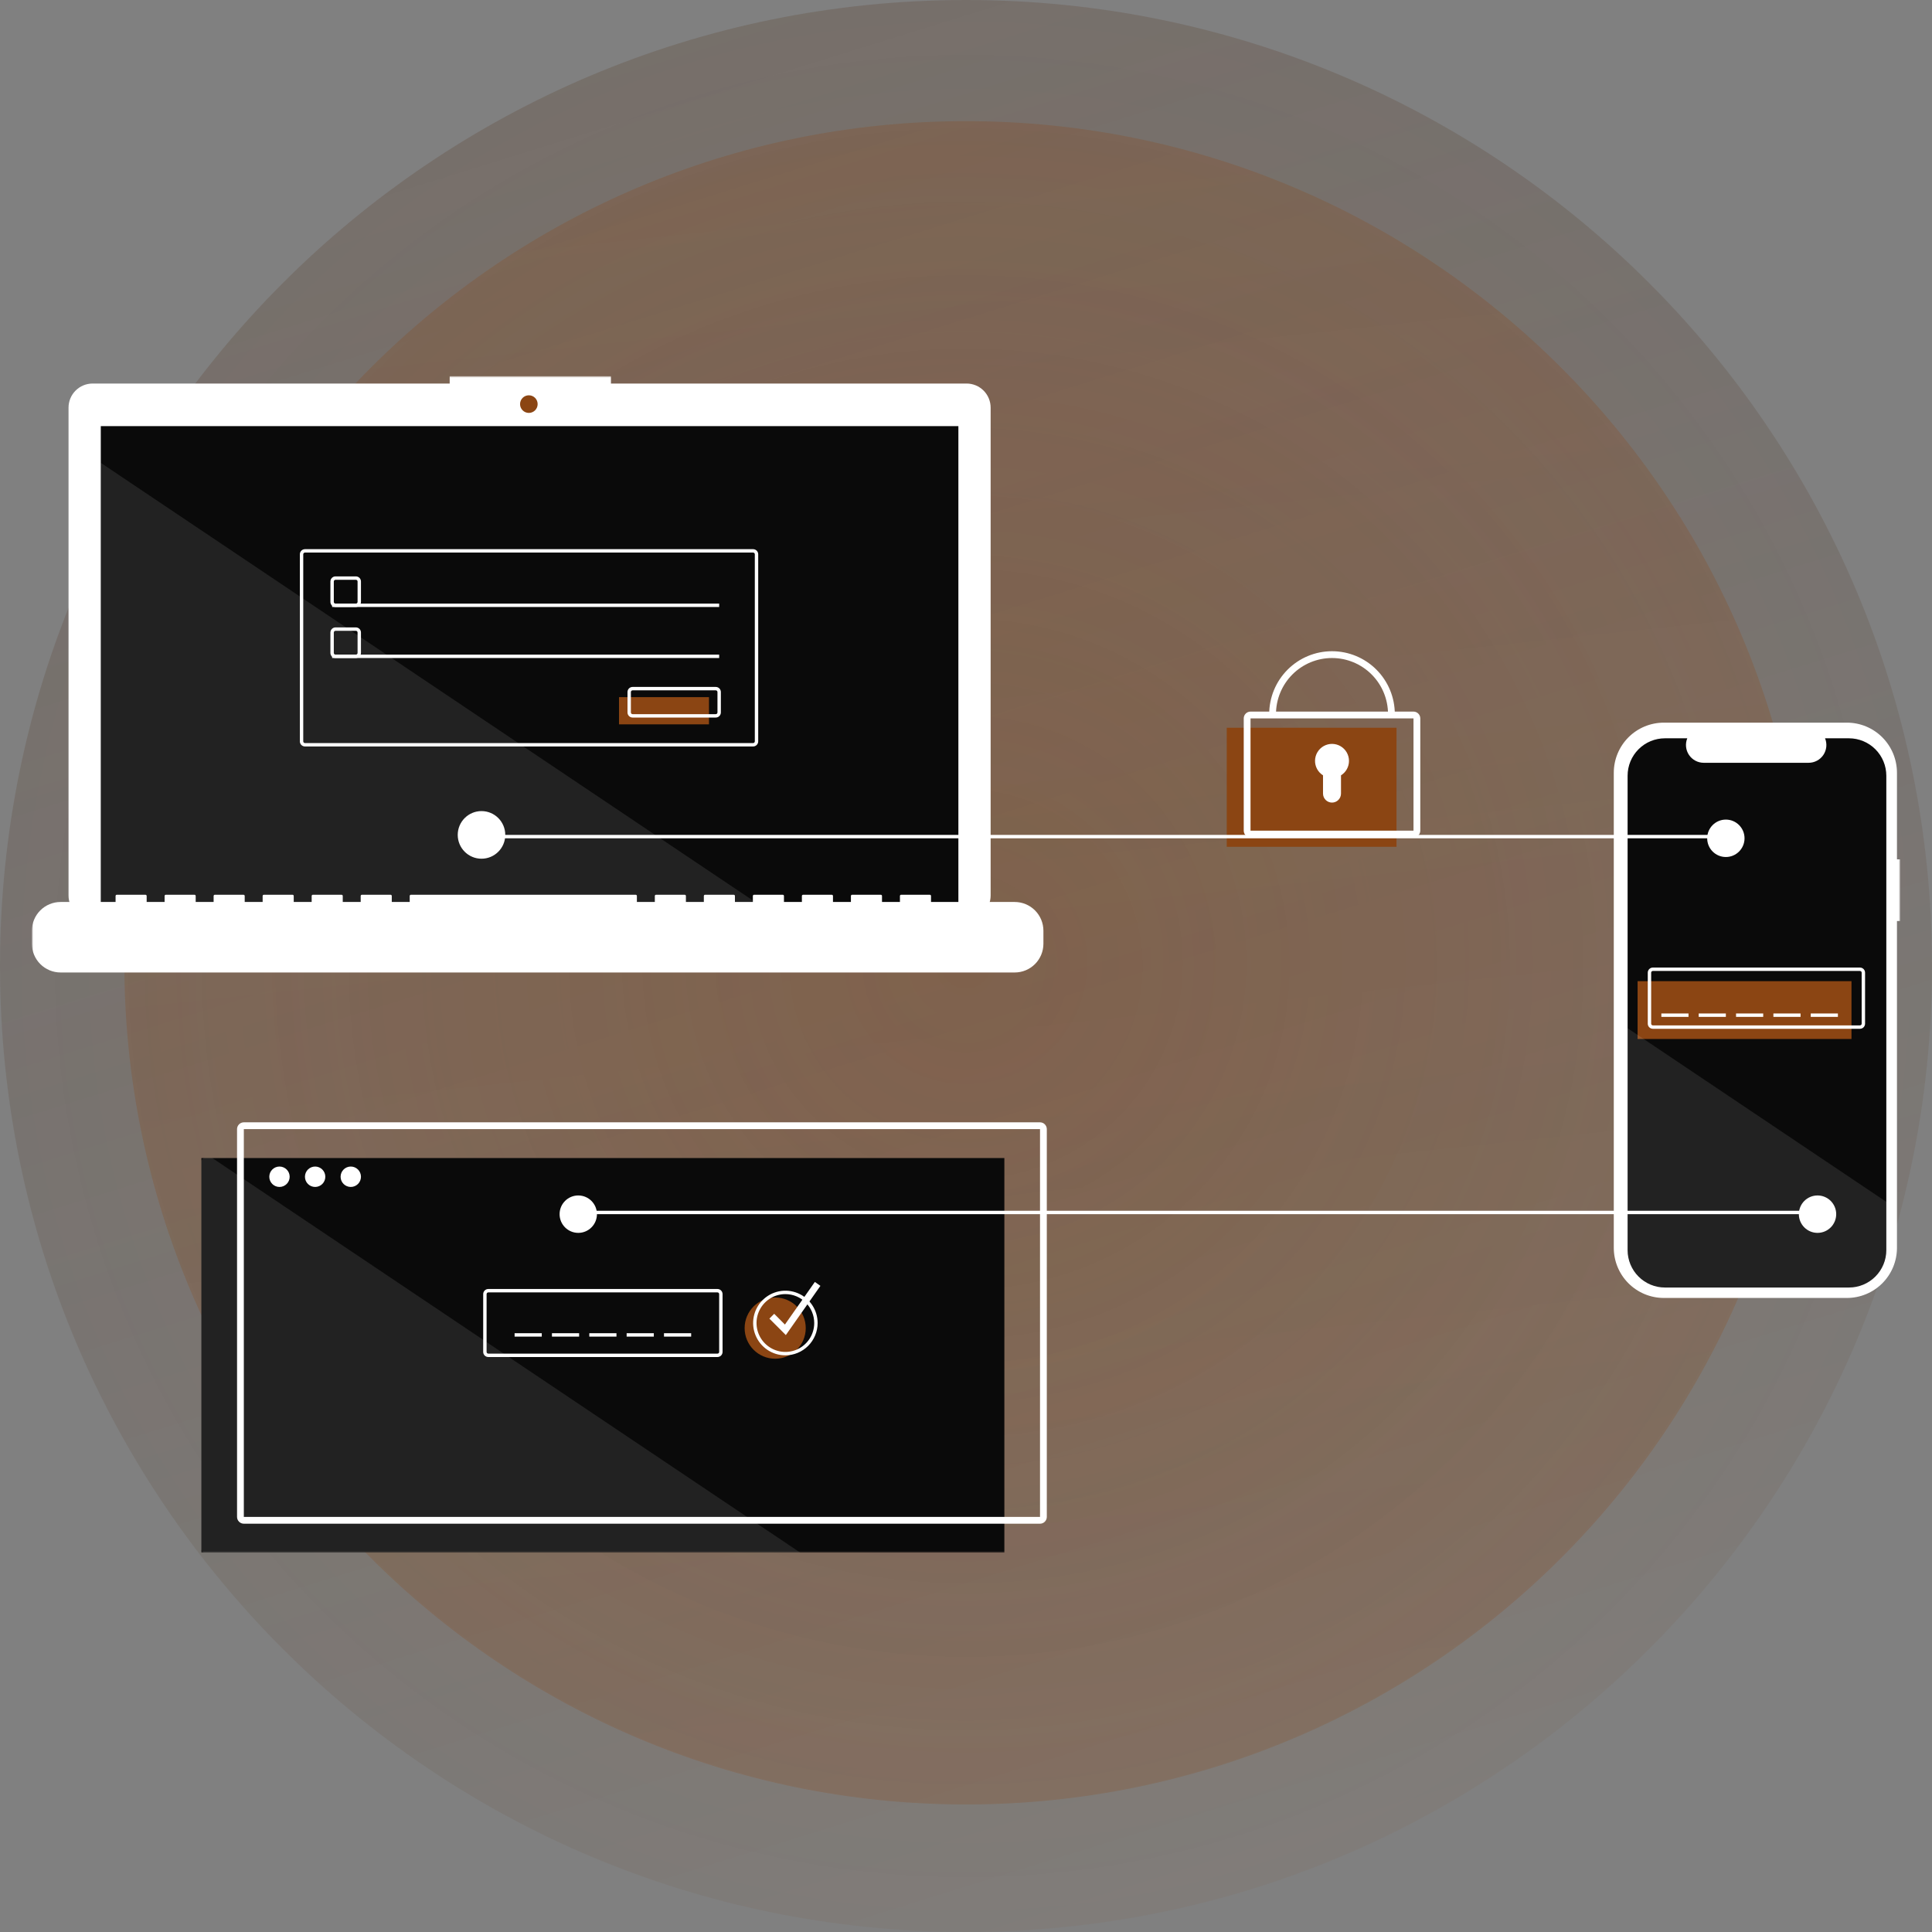 <svg width="606" height="606" viewBox="0 0 606 606" fill="none" xmlns="http://www.w3.org/2000/svg">
<rect x="0" y="0" width="606" height="606" fill="#808080" stroke="none"/>
<g clip-path="url(#clip0_239_58)">
<path d="M303 606C470.342 606 606 470.342 606 303C606 135.658 470.342 0 303 0C135.658 0 0 135.658 0 303C0 470.342 135.658 606 303 606Z" fill="url(#paint0_radial_239_58)" fill-opacity="0.2"/>
<path d="M303 606C470.342 606 606 470.342 606 303C606 135.658 470.342 0 303 0C135.658 0 0 135.658 0 303C0 470.342 135.658 606 303 606Z" fill="url(#paint1_linear_239_58)" fill-opacity="0.2"/>
<path d="M303 566C448.803 566 567 447.803 567 302C567 156.197 448.803 38 303 38C157.197 38 39 156.197 39 302C39 447.803 157.197 566 303 566Z" fill="url(#paint2_radial_239_58)" fill-opacity="0.2"/>
<path d="M303 566C448.803 566 567 447.803 567 302C567 156.197 448.803 38 303 38C157.197 38 39 156.197 39 302C39 447.803 157.197 566 303 566Z" fill="url(#paint3_linear_239_58)" fill-opacity="0.2"/>
<mask id="mask0_239_58" style="mask-type:luminance" maskUnits="userSpaceOnUse" x="10" y="118" width="586" height="369">
<path d="M596 118H10V487H596V118Z" fill="white"/>
</mask>
<g mask="url(#mask0_239_58)">
<path d="M596 269.552H595.01V242.39C595.01 240.326 594.604 238.282 593.816 236.374C593.027 234.467 591.871 232.734 590.414 231.274C588.957 229.815 587.227 228.657 585.324 227.867C583.42 227.077 581.379 226.67 579.319 226.67H521.879C519.818 226.67 517.778 227.077 515.874 227.867C513.97 228.657 512.24 229.815 510.783 231.274C509.326 232.734 508.17 234.467 507.382 236.374C506.593 238.282 506.187 240.326 506.187 242.39V391.401C506.187 393.465 506.593 395.509 507.382 397.417C508.17 399.324 509.326 401.057 510.783 402.517C512.24 403.976 513.97 405.134 515.874 405.924C517.778 406.714 519.818 407.121 521.879 407.121H579.319C581.379 407.121 583.42 406.714 585.324 405.924C587.227 405.134 588.957 403.976 590.414 402.517C591.871 401.057 593.027 399.324 593.816 397.417C594.604 395.509 595.01 393.465 595.01 391.401V288.886H596V269.552Z" fill="white"/>
<path d="M591.671 243.314V392.108C591.671 395.222 590.436 398.208 588.238 400.41C586.041 402.612 583.06 403.849 579.951 403.849H522.235C520.697 403.849 519.173 403.545 517.751 402.955C516.33 402.365 515.038 401.5 513.95 400.409C512.862 399.319 512 398.025 511.411 396.6C510.823 395.176 510.52 393.649 510.521 392.108V243.314C510.521 240.201 511.755 237.216 513.952 235.015C516.149 232.814 519.128 231.578 522.235 231.578H529.237C528.894 232.425 528.763 233.343 528.857 234.252C528.951 235.162 529.266 236.034 529.775 236.793C530.284 237.551 530.971 238.173 531.776 238.603C532.581 239.033 533.48 239.259 534.392 239.26H567.299C568.213 239.261 569.113 239.038 569.919 238.608C570.726 238.179 571.414 237.557 571.924 236.797C572.433 236.038 572.748 235.164 572.841 234.254C572.933 233.344 572.8 232.425 572.454 231.578H579.951C583.059 231.578 586.039 232.814 588.237 235.015C590.435 237.216 591.67 240.201 591.671 243.314Z" fill="#0A0A0A"/>
<path d="M580.745 307.756H513.652V325.894H580.745V307.756Z" fill="#8B4513"/>
<path d="M583.407 322.693H518.444C518.02 322.693 517.614 322.524 517.315 322.224C517.015 321.924 516.847 321.517 516.846 321.093V305.089C516.847 304.665 517.015 304.258 517.315 303.958C517.614 303.658 518.02 303.489 518.444 303.489H583.407C583.831 303.489 584.237 303.658 584.536 303.958C584.836 304.258 585.004 304.665 585.005 305.089V321.093C585.004 321.517 584.836 321.924 584.536 322.224C584.237 322.524 583.831 322.693 583.407 322.693ZM518.444 304.556C518.303 304.556 518.167 304.612 518.068 304.712C517.968 304.812 517.912 304.948 517.911 305.089V321.093C517.912 321.234 517.968 321.37 518.068 321.47C518.167 321.57 518.303 321.626 518.444 321.626H583.407C583.548 321.626 583.684 321.57 583.784 321.47C583.883 321.37 583.939 321.234 583.94 321.093V305.089C583.939 304.948 583.883 304.812 583.784 304.712C583.684 304.612 583.548 304.556 583.407 304.556H518.444Z" fill="white"/>
<path d="M529.626 317.892H521.106V318.959H529.626V317.892Z" fill="white"/>
<path d="M541.341 317.892H532.821V318.959H541.341V317.892Z" fill="white"/>
<path d="M553.055 317.892H544.536V318.959H553.055V317.892Z" fill="white"/>
<path d="M564.77 317.892H556.25V318.959H564.77V317.892Z" fill="white"/>
<path d="M576.485 317.892H567.965V318.959H576.485V317.892Z" fill="white"/>
<path opacity="0.1" d="M591.671 376.979V392.108C591.671 395.222 590.436 398.208 588.238 400.41C586.041 402.612 583.06 403.849 579.951 403.849H522.235C520.697 403.849 519.173 403.545 517.751 402.955C516.33 402.365 515.038 401.5 513.95 400.409C512.862 399.319 512 398.025 511.411 396.6C510.823 395.176 510.52 393.649 510.521 392.108V322.512L591.671 376.979Z" fill="white"/>
<path d="M315.035 363.237H63.169V487H315.035V363.237Z" fill="#0A0A0A"/>
<path opacity="0.1" d="M251.003 487H64.234C63.952 486.999 63.682 486.886 63.482 486.687C63.283 486.487 63.17 486.216 63.169 485.933V364.303C63.17 364.021 63.283 363.75 63.482 363.55C63.682 363.35 63.952 363.237 64.234 363.237H66.599L251.003 487Z" fill="white"/>
<path d="M570.095 379.774H179.784V380.841H570.095V379.774Z" fill="white"/>
<path d="M303.182 120.303H191.632V118H141.051V120.303H29.041C28.05 120.303 27.069 120.499 26.154 120.879C25.238 121.259 24.406 121.816 23.706 122.517C23.005 123.219 22.449 124.053 22.07 124.97C21.691 125.887 21.496 126.87 21.496 127.863V280.89C21.496 282.895 22.291 284.817 23.706 286.235C25.121 287.653 27.04 288.449 29.041 288.449H303.182C305.184 288.449 307.103 287.653 308.518 286.235C309.933 284.817 310.728 282.895 310.728 280.89V127.863C310.728 126.87 310.533 125.887 310.154 124.97C309.774 124.053 309.219 123.219 308.518 122.517C307.817 121.816 306.986 121.259 306.07 120.879C305.155 120.499 304.173 120.303 303.182 120.303Z" fill="white"/>
<path d="M300.61 133.661H31.614V285.687H300.61V133.661Z" fill="#0A0A0A"/>
<path d="M165.882 129.517C167.406 129.517 168.641 128.279 168.641 126.753C168.641 125.226 167.406 123.989 165.882 123.989C164.358 123.989 163.123 125.226 163.123 126.753C163.123 128.279 164.358 129.517 165.882 129.517Z" fill="#8B4513"/>
<path d="M111.625 190.395H105.236C104.812 190.394 104.406 190.225 104.107 189.925C103.807 189.625 103.639 189.218 103.638 188.794V182.393C103.639 181.968 103.807 181.562 104.107 181.261C104.406 180.961 104.812 180.793 105.236 180.792H111.625C112.049 180.793 112.455 180.961 112.755 181.261C113.054 181.562 113.222 181.968 113.223 182.393V188.794C113.222 189.218 113.054 189.625 112.755 189.925C112.455 190.225 112.049 190.394 111.625 190.395ZM105.236 181.859C105.094 181.859 104.959 181.916 104.859 182.016C104.759 182.116 104.703 182.251 104.703 182.393V188.794C104.703 188.936 104.759 189.071 104.859 189.171C104.959 189.271 105.094 189.327 105.236 189.328H111.625C111.767 189.327 111.902 189.271 112.002 189.171C112.102 189.071 112.158 188.936 112.158 188.794V182.393C112.158 182.251 112.102 182.116 112.002 182.016C111.902 181.916 111.767 181.859 111.625 181.859H105.236Z" fill="white"/>
<path d="M225.577 189.328H104.171V190.395H225.577V189.328Z" fill="white"/>
<path d="M222.382 218.668H194.161V227.203H222.382V218.668Z" fill="#8B4513"/>
<path d="M224.512 225.07H198.421C197.997 225.069 197.591 224.9 197.291 224.6C196.992 224.3 196.824 223.894 196.823 223.469V217.068C196.824 216.643 196.992 216.237 197.291 215.937C197.591 215.637 197.997 215.468 198.421 215.467H224.512C224.936 215.468 225.342 215.637 225.641 215.937C225.941 216.237 226.109 216.643 226.11 217.068V223.469C226.109 223.894 225.941 224.3 225.641 224.6C225.342 224.9 224.936 225.069 224.512 225.07ZM198.421 216.534C198.279 216.534 198.144 216.591 198.044 216.691C197.944 216.791 197.888 216.926 197.888 217.068V223.469C197.888 223.611 197.944 223.746 198.044 223.846C198.144 223.946 198.279 224.003 198.421 224.003H224.512C224.653 224.003 224.789 223.946 224.889 223.846C224.988 223.746 225.045 223.611 225.045 223.469V217.068C225.045 216.926 224.988 216.791 224.889 216.691C224.789 216.591 224.653 216.534 224.512 216.534H198.421Z" fill="white"/>
<path d="M438.039 228.27H384.79V265.613H438.039V228.27Z" fill="#8B4513"/>
<path d="M443.364 262.679H392.245C391.68 262.678 391.139 262.453 390.74 262.053C390.34 261.653 390.116 261.111 390.115 260.545V225.336C390.116 224.771 390.34 224.228 390.74 223.828C391.139 223.428 391.68 223.203 392.245 223.203H443.364C443.928 223.203 444.47 223.428 444.869 223.828C445.268 224.228 445.493 224.771 445.494 225.336V260.545C445.493 261.111 445.268 261.653 444.869 262.053C444.47 262.453 443.928 262.678 443.364 262.679ZM392.245 225.336V260.545H443.365L443.364 225.336H392.245Z" fill="white"/>
<path d="M437.506 224.003H435.376C435.376 219.334 433.525 214.856 430.23 211.555C426.934 208.253 422.465 206.398 417.804 206.398C413.144 206.398 408.674 208.253 405.379 211.555C402.084 214.856 400.232 219.334 400.232 224.003H398.102C398.102 218.768 400.178 213.747 403.873 210.046C407.568 206.344 412.579 204.265 417.804 204.265C423.03 204.265 428.041 206.344 431.736 210.046C435.431 213.747 437.506 218.768 437.506 224.003Z" fill="white"/>
<path d="M423.129 238.673C423.13 237.744 422.889 236.831 422.43 236.024C421.97 235.217 421.309 234.544 420.51 234.072C419.711 233.6 418.804 233.345 417.876 233.333C416.949 233.32 416.035 233.55 415.224 234C414.413 234.45 413.733 235.105 413.252 235.899C412.771 236.693 412.505 237.6 412.481 238.528C412.457 239.457 412.675 240.376 413.114 241.194C413.554 242.012 414.199 242.701 414.985 243.193V248.919C414.985 249.289 415.058 249.657 415.2 249.999C415.342 250.342 415.549 250.653 415.811 250.916C416.073 251.178 416.383 251.386 416.725 251.528C417.067 251.67 417.434 251.743 417.804 251.743C418.552 251.743 419.269 251.445 419.798 250.916C420.326 250.386 420.623 249.668 420.623 248.919V243.193C421.39 242.715 422.022 242.049 422.46 241.258C422.899 240.467 423.129 239.578 423.129 238.673Z" fill="white"/>
<path d="M169.933 418.183H161.413V419.25H169.933V418.183Z" fill="white"/>
<path d="M181.647 418.183H173.127V419.25H181.647V418.183Z" fill="white"/>
<path d="M193.362 418.183H184.842V419.25H193.362V418.183Z" fill="white"/>
<path d="M205.077 418.183H196.557V419.25H205.077V418.183Z" fill="white"/>
<path d="M216.791 418.183H208.271V419.25H216.791V418.183Z" fill="white"/>
<path d="M326.217 477.931H76.481C75.917 477.931 75.375 477.706 74.976 477.306C74.577 476.905 74.352 476.363 74.352 475.797V354.168C74.352 353.602 74.577 353.06 74.976 352.66C75.375 352.26 75.917 352.035 76.481 352.034H326.217C326.781 352.034 327.323 352.259 327.722 352.66C328.121 353.06 328.346 353.602 328.347 354.168V475.797C328.346 476.363 328.121 476.906 327.722 477.306C327.323 477.706 326.781 477.931 326.217 477.931ZM76.481 354.168V475.797H326.218L326.217 354.168H76.481Z" fill="white"/>
<path d="M87.664 372.305C89.428 372.305 90.859 370.872 90.859 369.105C90.859 367.337 89.428 365.904 87.664 365.904C85.899 365.904 84.469 367.337 84.469 369.105C84.469 370.872 85.899 372.305 87.664 372.305Z" fill="white"/>
<path d="M98.846 372.305C100.61 372.305 102.041 370.872 102.041 369.105C102.041 367.337 100.61 365.904 98.846 365.904C97.081 365.904 95.651 367.337 95.651 369.105C95.651 370.872 97.081 372.305 98.846 372.305Z" fill="white"/>
<path d="M110.028 372.305C111.792 372.305 113.223 370.872 113.223 369.105C113.223 367.337 111.792 365.904 110.028 365.904C108.263 365.904 106.833 367.337 106.833 369.105C106.833 370.872 108.263 372.305 110.028 372.305Z" fill="white"/>
<path d="M225.045 425.652H153.159C152.736 425.651 152.33 425.482 152.03 425.182C151.731 424.882 151.562 424.476 151.562 424.051V405.914C151.562 405.489 151.731 405.082 152.03 404.782C152.33 404.482 152.736 404.314 153.159 404.313H225.045C225.468 404.314 225.874 404.482 226.174 404.782C226.473 405.082 226.642 405.489 226.642 405.914V424.051C226.642 424.476 226.473 424.882 226.174 425.182C225.874 425.482 225.468 425.651 225.045 425.652ZM153.159 405.38C153.018 405.38 152.883 405.437 152.783 405.537C152.683 405.637 152.627 405.772 152.627 405.914V424.051C152.627 424.193 152.683 424.328 152.783 424.428C152.883 424.528 153.018 424.585 153.159 424.585H225.045C225.186 424.585 225.321 424.528 225.421 424.428C225.521 424.328 225.577 424.193 225.577 424.051V405.914C225.577 405.772 225.521 405.637 225.421 405.537C225.321 405.437 225.186 405.38 225.045 405.38H153.159Z" fill="white"/>
<path d="M243.149 426.185C248.443 426.185 252.734 421.886 252.734 416.583C252.734 411.28 248.443 406.981 243.149 406.981C237.856 406.981 233.564 411.28 233.564 416.583C233.564 421.886 237.856 426.185 243.149 426.185Z" fill="#8B4513"/>
<path d="M246.344 425.118C244.343 425.118 242.387 424.524 240.723 423.41C239.06 422.296 237.763 420.713 236.997 418.861C236.231 417.009 236.031 414.971 236.421 413.005C236.812 411.039 237.775 409.233 239.19 407.815C240.605 406.398 242.408 405.433 244.37 405.041C246.333 404.65 248.367 404.851 250.216 405.618C252.065 406.385 253.645 407.684 254.756 409.351C255.868 411.018 256.461 412.978 256.461 414.982C256.458 417.67 255.391 420.246 253.495 422.146C251.598 424.046 249.026 425.115 246.344 425.118ZM246.344 405.914C244.554 405.914 242.804 406.445 241.315 407.442C239.826 408.438 238.666 409.855 237.981 411.512C237.296 413.169 237.117 414.992 237.466 416.752C237.815 418.511 238.677 420.127 239.943 421.395C241.209 422.663 242.822 423.527 244.578 423.877C246.334 424.227 248.154 424.047 249.808 423.361C251.462 422.675 252.876 421.512 253.871 420.021C254.865 418.529 255.396 416.776 255.396 414.982C255.394 412.578 254.439 410.273 252.742 408.573C251.045 406.873 248.744 405.916 246.344 405.914Z" fill="white"/>
<path d="M246.486 418.768L241.331 413.603L242.837 412.094L246.202 415.465L255.591 402.098L257.332 403.327L246.486 418.768Z" fill="white"/>
<path opacity="0.1" d="M240.971 285.687H31.614V145.178L240.971 285.687Z" fill="white"/>
<path d="M318.281 282.921H292.028V281.026C292.028 280.977 292.019 280.928 292 280.882C291.981 280.837 291.953 280.795 291.918 280.76C291.884 280.726 291.842 280.698 291.797 280.679C291.751 280.66 291.703 280.65 291.653 280.65H282.652C282.603 280.65 282.554 280.66 282.509 280.679C282.463 280.698 282.422 280.726 282.387 280.76C282.352 280.795 282.325 280.837 282.306 280.882C282.287 280.928 282.277 280.977 282.277 281.026V282.921H276.652V281.026C276.652 280.977 276.642 280.928 276.623 280.882C276.604 280.837 276.577 280.795 276.542 280.76C276.507 280.726 276.466 280.698 276.42 280.679C276.375 280.66 276.326 280.65 276.277 280.65H267.276C267.227 280.65 267.178 280.66 267.132 280.679C267.087 280.698 267.045 280.726 267.011 280.76C266.976 280.795 266.948 280.837 266.929 280.882C266.91 280.928 266.901 280.977 266.901 281.026V282.921H261.275V281.026C261.275 280.977 261.266 280.928 261.247 280.882C261.228 280.837 261.2 280.795 261.165 280.76C261.131 280.726 261.089 280.698 261.044 280.679C260.998 280.66 260.949 280.65 260.9 280.65H251.899C251.85 280.65 251.801 280.66 251.756 280.679C251.71 280.698 251.669 280.726 251.634 280.76C251.599 280.795 251.572 280.837 251.553 280.882C251.534 280.928 251.524 280.977 251.524 281.026V282.921H245.899V281.026C245.899 280.977 245.889 280.928 245.87 280.882C245.851 280.837 245.824 280.795 245.789 280.76C245.754 280.726 245.713 280.698 245.667 280.679C245.622 280.66 245.573 280.65 245.524 280.65H236.523C236.473 280.65 236.425 280.66 236.379 280.679C236.334 280.698 236.292 280.726 236.258 280.76C236.223 280.795 236.195 280.837 236.176 280.882C236.157 280.928 236.148 280.977 236.148 281.026V282.921H230.522V281.026C230.522 280.977 230.512 280.928 230.494 280.882C230.475 280.837 230.447 280.795 230.412 280.76C230.377 280.726 230.336 280.698 230.291 280.679C230.245 280.66 230.196 280.65 230.147 280.65H221.146C221.097 280.65 221.048 280.66 221.003 280.679C220.957 280.698 220.916 280.726 220.881 280.76C220.846 280.795 220.819 280.837 220.8 280.882C220.781 280.928 220.771 280.977 220.771 281.026V282.921H215.146V281.026C215.146 280.977 215.136 280.928 215.117 280.882C215.098 280.837 215.071 280.795 215.036 280.76C215.001 280.726 214.96 280.698 214.914 280.679C214.869 280.66 214.82 280.65 214.771 280.65H205.77C205.72 280.65 205.672 280.66 205.626 280.679C205.581 280.698 205.539 280.726 205.504 280.76C205.47 280.795 205.442 280.837 205.423 280.882C205.404 280.928 205.395 280.977 205.395 281.026V282.921H199.769V281.026C199.769 280.977 199.759 280.928 199.741 280.882C199.722 280.837 199.694 280.795 199.659 280.76C199.624 280.726 199.583 280.698 199.538 280.679C199.492 280.66 199.443 280.65 199.394 280.65H128.887C128.838 280.65 128.789 280.66 128.743 280.679C128.698 280.698 128.657 280.726 128.622 280.76C128.587 280.795 128.559 280.837 128.54 280.882C128.522 280.928 128.512 280.977 128.512 281.026V282.921H122.886V281.026C122.886 280.977 122.877 280.928 122.858 280.882C122.839 280.837 122.811 280.795 122.776 280.76C122.742 280.726 122.7 280.698 122.655 280.679C122.609 280.66 122.561 280.65 122.511 280.65H113.51C113.461 280.65 113.412 280.66 113.367 280.679C113.321 280.698 113.28 280.726 113.245 280.76C113.21 280.795 113.183 280.837 113.164 280.882C113.145 280.928 113.135 280.977 113.135 281.026V282.921H107.51V281.026C107.51 280.977 107.5 280.928 107.481 280.882C107.462 280.837 107.435 280.795 107.4 280.76C107.365 280.726 107.324 280.698 107.278 280.679C107.233 280.66 107.184 280.65 107.135 280.65H98.134C98.085 280.65 98.036 280.66 97.99 280.679C97.945 280.698 97.903 280.726 97.869 280.76C97.834 280.795 97.806 280.837 97.787 280.882C97.769 280.928 97.759 280.977 97.759 281.026V282.921H92.133V281.026C92.133 280.977 92.124 280.928 92.105 280.882C92.086 280.837 92.058 280.795 92.023 280.76C91.989 280.726 91.947 280.698 91.902 280.679C91.856 280.66 91.808 280.65 91.758 280.65H82.757C82.708 280.65 82.659 280.66 82.614 280.679C82.568 280.698 82.527 280.726 82.492 280.76C82.457 280.795 82.43 280.837 82.411 280.882C82.392 280.928 82.382 280.977 82.382 281.026V282.921H76.757V281.026C76.757 280.977 76.747 280.928 76.728 280.882C76.709 280.837 76.682 280.795 76.647 280.76C76.612 280.726 76.571 280.698 76.525 280.679C76.48 280.66 76.431 280.65 76.382 280.65H67.381C67.332 280.65 67.283 280.66 67.237 280.679C67.192 280.698 67.15 280.726 67.116 280.76C67.081 280.795 67.053 280.837 67.034 280.882C67.015 280.928 67.006 280.977 67.006 281.026V282.921H61.38V281.026C61.38 280.977 61.37 280.928 61.352 280.882C61.333 280.837 61.305 280.795 61.27 280.76C61.236 280.726 61.194 280.698 61.149 280.679C61.103 280.66 61.054 280.65 61.005 280.65H52.004C51.955 280.65 51.906 280.66 51.861 280.679C51.815 280.698 51.774 280.726 51.739 280.76C51.704 280.795 51.677 280.837 51.658 280.882C51.639 280.928 51.629 280.977 51.629 281.026V282.921H46.004V281.026C46.004 280.977 45.994 280.928 45.975 280.882C45.956 280.837 45.929 280.795 45.894 280.76C45.859 280.726 45.818 280.698 45.772 280.679C45.727 280.66 45.678 280.65 45.629 280.65H36.628C36.578 280.65 36.53 280.66 36.484 280.679C36.439 280.698 36.397 280.726 36.362 280.76C36.328 280.795 36.3 280.837 36.281 280.882C36.262 280.928 36.253 280.977 36.253 281.026V282.921H19.001C17.819 282.921 16.648 283.154 15.556 283.607C14.464 284.061 13.472 284.725 12.636 285.562C11.8 286.4 11.137 287.394 10.685 288.488C10.233 289.582 10 290.754 10 291.939V296.016C10 298.408 10.948 300.701 12.636 302.392C14.324 304.083 16.614 305.033 19.001 305.033H318.281C319.463 305.033 320.633 304.8 321.725 304.347C322.817 303.894 323.81 303.23 324.646 302.392C325.481 301.555 326.144 300.561 326.597 299.467C327.049 298.373 327.282 297.2 327.282 296.016V291.939C327.282 290.754 327.049 289.582 326.597 288.488C326.144 287.394 325.481 286.4 324.646 285.562C323.81 284.725 322.817 284.061 321.725 283.607C320.633 283.154 319.463 282.921 318.281 282.921Z" fill="white"/>
<path d="M236.227 234.139H95.651C95.228 234.138 94.822 233.969 94.522 233.669C94.223 233.369 94.054 232.962 94.054 232.538V173.857C94.054 173.433 94.223 173.026 94.522 172.726C94.822 172.426 95.228 172.257 95.651 172.257H236.227C236.65 172.257 237.057 172.426 237.356 172.726C237.655 173.026 237.824 173.433 237.824 173.857V232.538C237.824 232.962 237.655 233.369 237.356 233.669C237.057 233.969 236.65 234.138 236.227 234.139ZM95.651 173.324C95.51 173.324 95.375 173.38 95.275 173.48C95.175 173.58 95.119 173.716 95.119 173.857V232.538C95.119 232.68 95.175 232.815 95.275 232.915C95.375 233.015 95.51 233.071 95.651 233.072H236.227C236.368 233.071 236.503 233.015 236.603 232.915C236.703 232.815 236.759 232.68 236.759 232.538V173.857C236.759 173.716 236.703 173.58 236.603 173.48C236.503 173.38 236.368 173.324 236.227 173.324H95.651Z" fill="white"/>
<path d="M111.625 206.398H105.236C104.812 206.398 104.406 206.229 104.107 205.929C103.807 205.629 103.639 205.222 103.638 204.798V198.397C103.639 197.972 103.807 197.565 104.107 197.265C104.406 196.965 104.812 196.797 105.236 196.796H111.625C112.049 196.797 112.455 196.965 112.755 197.265C113.054 197.565 113.222 197.972 113.223 198.397V204.798C113.222 205.222 113.054 205.629 112.755 205.929C112.455 206.229 112.049 206.398 111.625 206.398ZM105.236 197.863C105.094 197.863 104.959 197.92 104.859 198.02C104.759 198.12 104.703 198.255 104.703 198.397V204.798C104.703 204.94 104.759 205.075 104.859 205.175C104.959 205.275 105.094 205.331 105.236 205.332H111.625C111.767 205.331 111.902 205.275 112.002 205.175C112.102 205.075 112.158 204.94 112.158 204.798V198.397C112.158 198.255 112.102 198.12 112.002 198.02C111.902 197.92 111.767 197.863 111.625 197.863H105.236Z" fill="white"/>
<path d="M225.577 205.332H104.171V206.398H225.577V205.332Z" fill="white"/>
<path d="M541.341 261.879H151.029V262.946H541.341V261.879Z" fill="white"/>
<path d="M151.029 269.347C155.146 269.347 158.484 266.003 158.484 261.879C158.484 257.754 155.146 254.41 151.029 254.41C146.912 254.41 143.574 257.754 143.574 261.879C143.574 266.003 146.912 269.347 151.029 269.347Z" fill="white"/>
<path d="M541.341 268.814C544.576 268.814 547.198 266.186 547.198 262.946C547.198 259.705 544.576 257.077 541.341 257.077C538.106 257.077 535.483 259.705 535.483 262.946C535.483 266.186 538.106 268.814 541.341 268.814Z" fill="white"/>
<path d="M570.095 386.709C573.33 386.709 575.952 384.082 575.952 380.841C575.952 377.6 573.33 374.973 570.095 374.973C566.86 374.973 564.238 377.6 564.238 380.841C564.238 384.082 566.86 386.709 570.095 386.709Z" fill="white"/>
<path d="M181.381 386.709C184.616 386.709 187.238 384.082 187.238 380.841C187.238 377.6 184.616 374.973 181.381 374.973C178.146 374.973 175.524 377.6 175.524 380.841C175.524 384.082 178.146 386.709 181.381 386.709Z" fill="white"/>
</g>
</g>
<defs>
<radialGradient id="paint0_radial_239_58" cx="0" cy="0" r="1" gradientUnits="userSpaceOnUse" gradientTransform="translate(303 303) rotate(90) scale(303)">
<stop stop-color="#8B4513" stop-opacity="0.81"/>
<stop offset="1" stop-color="#8B4513" stop-opacity="0.29"/>
</radialGradient>
<linearGradient id="paint1_linear_239_58" x1="175.047" y1="5.70123e-06" x2="360.757" y2="597.559" gradientUnits="userSpaceOnUse">
<stop stop-color="#462C1B" stop-opacity="0.81"/>
<stop offset="1" stop-opacity="0"/>
</linearGradient>
<radialGradient id="paint2_radial_239_58" cx="0" cy="0" r="1" gradientUnits="userSpaceOnUse" gradientTransform="translate(303 302) rotate(90) scale(264)">
<stop stop-color="#8B4513" stop-opacity="0.81"/>
<stop offset="1" stop-color="#8B4513" stop-opacity="0.29"/>
</radialGradient>
<linearGradient id="paint3_linear_239_58" x1="303" y1="38" x2="356.333" y2="536.667" gradientUnits="userSpaceOnUse">
<stop stop-color="#8B4513"/>
<stop offset="1" stop-color="#8B4513" stop-opacity="0.81"/>
</linearGradient>
<clipPath id="clip0_239_58">
<rect width="606" height="606" fill="white"/>
</clipPath>
</defs>
</svg>
